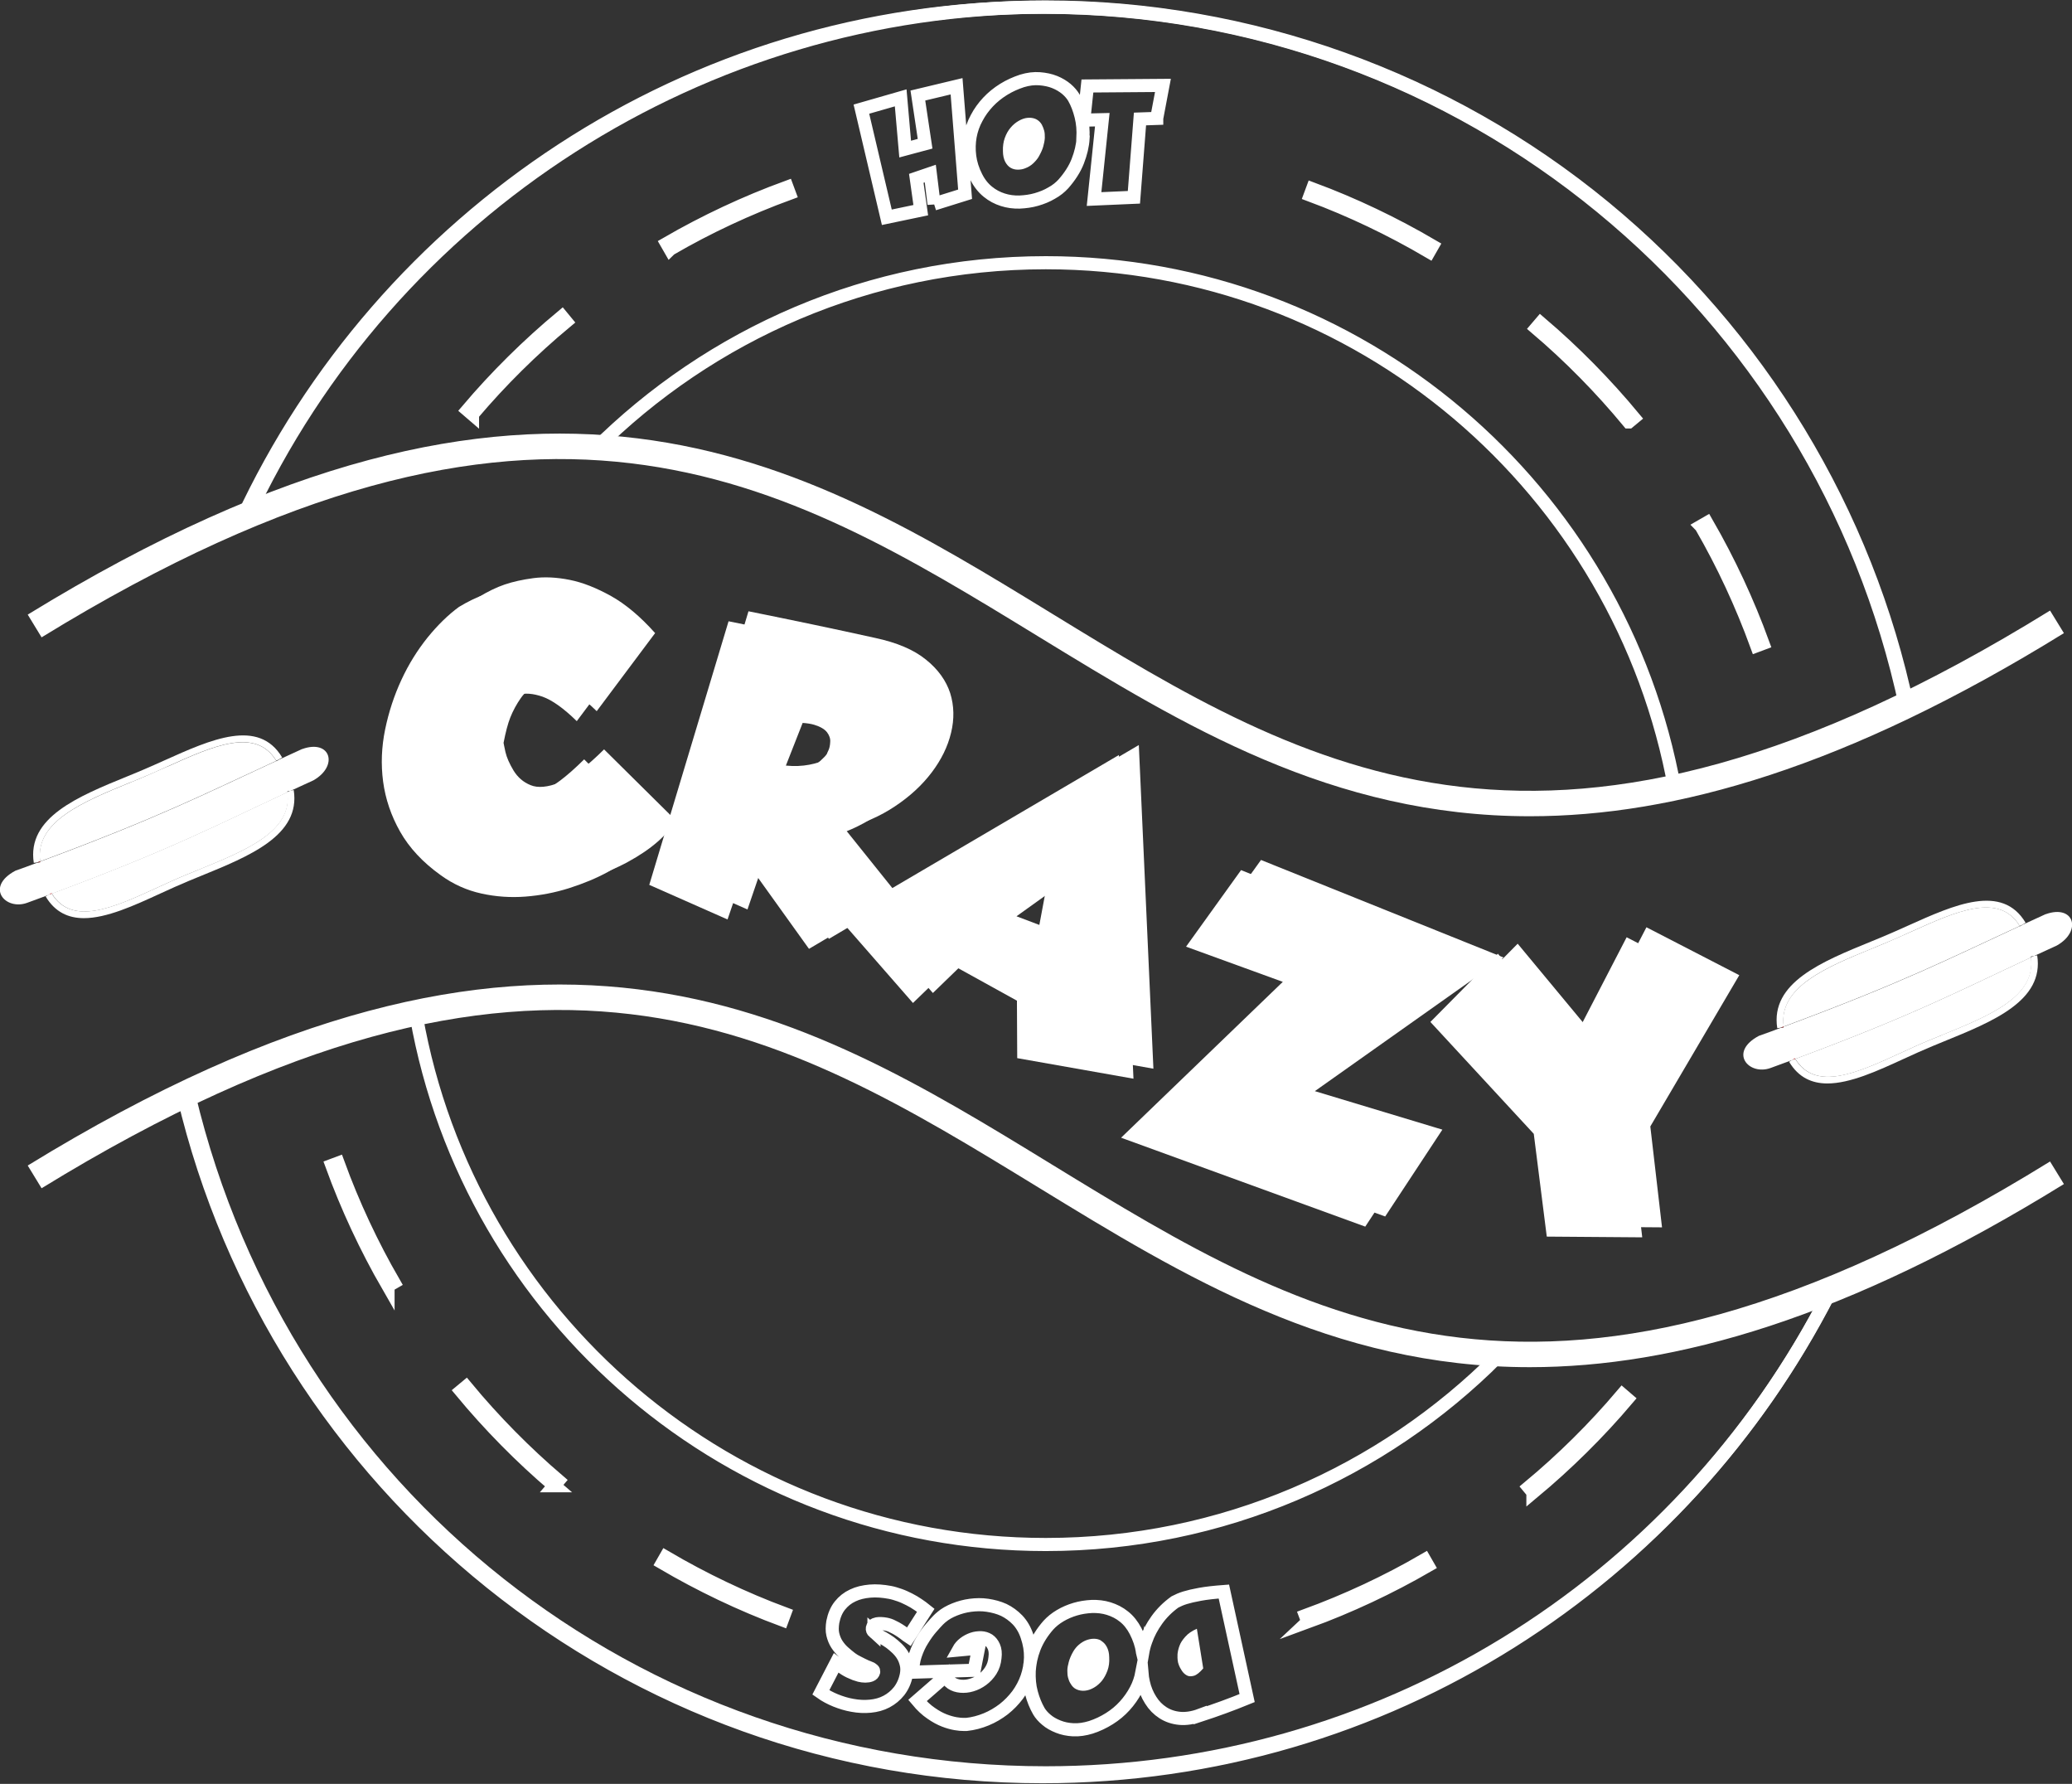 <svg width="158" height="136" viewBox="0 0 158 136" fill="none" xmlns="http://www.w3.org/2000/svg">
<rect x="0" y="0" width="158" height="136" fill="#333333" stroke="none"/>
<g clip-path="url(#clip0_1056_7389)">
<path d="M79.749 135.658C64.222 135.658 49.62 130.537 37.518 120.837C25.768 111.424 17.388 98.215 13.919 83.637L14.899 83.405C22.079 113.576 48.739 134.654 79.738 134.654C104.823 134.654 127.552 120.749 139.048 98.38L139.951 98.844C128.29 121.555 105.22 135.669 79.749 135.669V135.658Z" fill="white"/>
<path d="M144.984 54.051C138.553 23.34 111.111 1.048 79.749 1.048C53.871 1.048 30.129 16.255 19.238 39.782L18.324 39.352C29.369 15.472 53.485 0.033 79.749 0.033C95.375 0.033 110.615 5.496 122.663 15.416C134.556 25.205 142.826 38.844 145.975 53.853L144.984 54.062V54.051Z" fill="white"/>
<path d="M116.661 104.229C101.564 104.229 90.265 97.31 79.176 90.523C59.63 78.561 41.163 67.25 3.171 90.589L2.114 88.857C41.163 64.877 61.028 77.027 80.233 88.791C99.802 100.764 118.269 112.075 156.326 88.548L157.383 90.269C140.832 100.499 127.728 104.229 116.661 104.229Z" fill="white"/>
<path d="M116.661 62.228C101.564 62.228 90.265 55.309 79.176 48.523C59.63 36.56 41.163 25.249 3.171 48.589L2.114 46.856C41.163 22.876 61.028 35.026 80.233 46.79C99.791 58.763 118.269 70.075 156.326 46.547L157.383 48.269C140.832 58.499 127.728 62.228 116.661 62.228Z" fill="white"/>
<path d="M48.442 49.019L43.982 54.978C42.98 53.996 42.11 53.378 41.372 53.113C40.634 52.859 40.007 52.815 39.489 52.981C38.971 53.157 38.542 53.488 38.201 53.974C37.859 54.46 37.595 54.956 37.397 55.453C37.199 55.949 37.033 56.6 36.879 57.395C36.879 57.428 36.934 57.66 37.022 58.09C37.121 58.521 37.331 58.984 37.639 59.503C37.958 60.021 38.388 60.397 38.938 60.617C39.489 60.849 40.238 60.783 41.163 60.419C42.088 60.066 43.211 59.216 44.544 57.892L49.983 63.277C49.73 63.806 49.29 64.347 48.651 64.91C48.012 65.473 47.241 65.992 46.349 66.477C45.458 66.963 44.466 67.371 43.387 67.713C42.308 68.055 41.207 68.265 40.073 68.353C38.938 68.441 37.815 68.364 36.714 68.121C35.602 67.879 34.567 67.415 33.62 66.731C32.243 65.749 31.208 64.634 30.514 63.409C29.82 62.184 29.391 60.904 29.215 59.591C29.039 58.267 29.094 56.943 29.369 55.607C29.644 54.272 30.063 53.003 30.613 51.822C31.164 50.63 31.836 49.56 32.606 48.6C33.388 47.64 34.181 46.867 34.996 46.271C35.69 45.852 36.351 45.532 36.967 45.322C37.584 45.113 38.322 44.947 39.159 44.837C40.007 44.726 40.932 44.77 41.923 44.969C42.925 45.168 43.971 45.587 45.083 46.205C46.184 46.823 47.307 47.761 48.42 49.008L48.442 49.019Z" fill="white"/>
<path d="M67.085 69.148L61.689 72.337L56.965 65.749L55.478 70.097L49.51 67.459L55.556 47.364C58.903 48.037 62.13 48.71 65.213 49.394C66.865 49.747 68.153 50.288 69.089 51.05C70.025 51.8 70.631 52.661 70.939 53.61C71.237 54.57 71.259 55.574 71.005 56.623C70.752 57.682 70.257 58.686 69.53 59.646C68.803 60.606 67.878 61.467 66.733 62.228C65.598 62.99 64.31 63.553 62.878 63.917L67.074 69.148H67.085ZM59.982 55.122L58.408 59.127C59.068 59.194 59.663 59.161 60.191 59.061C60.72 58.962 61.194 58.807 61.59 58.609C61.986 58.421 62.317 58.223 62.559 58.002C62.801 57.781 62.967 57.616 63.055 57.472C63.055 57.45 63.099 57.362 63.176 57.196C63.253 57.031 63.297 56.821 63.308 56.567C63.33 56.313 63.242 56.06 63.066 55.828C62.889 55.596 62.559 55.398 62.086 55.254C61.601 55.111 60.907 55.066 59.982 55.122Z" fill="white"/>
<path d="M85.321 57.572L86.433 82.236L77.568 80.669L77.546 76.288L72.613 73.562L69.618 76.464L64.024 70.064L85.321 57.56V57.572ZM75.994 70.615L79.022 71.763L79.738 67.934L75.994 70.615Z" fill="white"/>
<path d="M85.508 86.716L97.82 74.853L90.442 72.171L94.637 66.334L113.137 73.772L98.745 83.957L108.468 86.892L104.107 93.514L85.497 86.738L85.508 86.716Z" fill="white"/>
<path d="M114.216 72.701L119.865 79.51L124.039 71.454L131.12 75.107L124.336 86.639L125.228 94.33L117.949 94.275L116.958 86.44L109.074 77.91L114.227 72.701H114.216Z" fill="white"/>
<path d="M90.386 124.777C90.177 125.009 90.023 125.24 89.946 125.461C89.858 125.682 89.814 125.903 89.792 126.101C89.781 126.311 89.792 126.465 89.803 126.576C89.825 126.697 89.836 126.752 89.836 126.763C89.836 126.774 89.858 126.841 89.902 126.962C89.946 127.083 90.023 127.216 90.122 127.37C90.221 127.525 90.353 127.646 90.496 127.723C90.64 127.812 90.827 127.812 91.036 127.757C91.245 127.701 91.487 127.503 91.752 127.194L91.267 124.17C90.893 124.336 90.596 124.534 90.386 124.777Z" fill="white"/>
<path d="M83.966 125.075C83.801 124.976 83.614 124.932 83.416 124.932C83.207 124.932 83.008 124.976 82.81 125.053C82.612 125.13 82.425 125.252 82.26 125.395C82.094 125.538 81.951 125.715 81.841 125.903C81.676 126.19 81.566 126.454 81.5 126.697C81.434 126.94 81.39 127.161 81.39 127.359C81.39 127.558 81.401 127.735 81.445 127.9C81.489 128.066 81.544 128.209 81.621 128.33C81.742 128.551 81.896 128.706 82.094 128.794C82.293 128.882 82.502 128.915 82.733 128.893C82.964 128.871 83.185 128.794 83.416 128.661C83.647 128.529 83.845 128.352 84.022 128.143C84.198 127.922 84.341 127.657 84.451 127.359C84.561 127.05 84.605 126.719 84.583 126.366C84.583 126.024 84.506 125.748 84.396 125.549C84.286 125.34 84.143 125.196 83.978 125.097L83.966 125.075Z" fill="white"/>
<path d="M79.474 9.557C79.363 9.336 79.198 9.181 79 9.082C78.802 8.994 78.593 8.961 78.361 8.983C78.13 9.005 77.91 9.082 77.678 9.215C77.447 9.347 77.249 9.513 77.062 9.733C76.875 9.954 76.731 10.208 76.621 10.517C76.511 10.815 76.467 11.157 76.478 11.51C76.478 11.852 76.544 12.128 76.654 12.338C76.764 12.547 76.908 12.702 77.062 12.79C77.227 12.889 77.414 12.934 77.612 12.934C77.822 12.934 78.02 12.9 78.218 12.812C78.416 12.735 78.603 12.624 78.769 12.47C78.934 12.316 79.077 12.161 79.198 11.962C79.363 11.675 79.484 11.411 79.55 11.179C79.617 10.947 79.661 10.715 79.672 10.517C79.672 10.318 79.672 10.142 79.628 9.976C79.584 9.81 79.528 9.667 79.463 9.546L79.474 9.557Z" fill="white"/>
<path d="M49.961 48.258L45.502 54.217C44.499 53.235 43.63 52.617 42.892 52.352C42.154 52.098 41.526 52.054 41.009 52.219C40.491 52.396 40.062 52.727 39.72 53.212C39.379 53.698 39.115 54.195 38.916 54.691C38.718 55.188 38.553 55.839 38.399 56.633C38.399 56.667 38.454 56.898 38.542 57.329C38.641 57.759 38.85 58.223 39.159 58.741C39.478 59.26 39.907 59.635 40.458 59.856C41.009 60.088 41.758 60.021 42.682 59.657C43.608 59.304 44.731 58.454 46.063 57.13L51.503 62.515C51.25 63.045 50.809 63.586 50.171 64.149C49.532 64.711 48.761 65.23 47.869 65.716C46.977 66.201 45.986 66.609 44.907 66.952C43.828 67.294 42.727 67.503 41.592 67.592C40.458 67.68 39.335 67.603 38.234 67.36C37.121 67.117 36.086 66.654 35.139 65.969C33.763 64.987 32.728 63.873 32.034 62.648C31.34 61.423 30.911 60.143 30.735 58.83C30.558 57.505 30.613 56.181 30.889 54.846C31.164 53.511 31.582 52.241 32.133 51.061C32.684 49.869 33.355 48.798 34.126 47.838C34.908 46.878 35.701 46.106 36.516 45.51C37.209 45.09 37.87 44.77 38.487 44.561C39.104 44.351 39.841 44.186 40.678 44.075C41.526 43.965 42.451 44.009 43.442 44.208C44.444 44.406 45.49 44.826 46.603 45.444C47.704 46.062 48.827 47 49.939 48.247L49.961 48.258Z" fill="white"/>
<path d="M68.605 68.386L63.209 71.575L58.485 64.987L56.998 69.335L51.029 66.698L57.075 46.602C60.423 47.276 63.649 47.949 66.733 48.633C68.384 48.986 69.673 49.527 70.609 50.288C71.545 51.038 72.15 51.899 72.459 52.848C72.756 53.808 72.778 54.813 72.525 55.861C72.272 56.92 71.776 57.925 71.049 58.885C70.323 59.845 69.397 60.706 68.252 61.467C67.118 62.228 65.83 62.791 64.398 63.155L68.594 68.386H68.605ZM61.502 54.36L59.927 58.366C60.588 58.432 61.183 58.399 61.711 58.3C62.24 58.2 62.713 58.046 63.11 57.847C63.506 57.66 63.837 57.461 64.079 57.24C64.321 57.02 64.486 56.854 64.574 56.711C64.574 56.689 64.618 56.6 64.695 56.435C64.772 56.269 64.817 56.06 64.828 55.806C64.85 55.552 64.761 55.298 64.585 55.066C64.409 54.835 64.079 54.636 63.605 54.493C63.121 54.349 62.427 54.305 61.502 54.36Z" fill="white"/>
<path d="M86.841 56.81L87.953 81.474L79.088 79.907L79.066 75.526L74.133 72.8L71.137 75.703L65.543 69.302L86.841 56.799V56.81ZM77.513 69.854L80.542 71.002L81.257 67.172L77.513 69.854Z" fill="white"/>
<path d="M87.028 85.944L99.339 74.081L91.961 71.399L96.157 65.561L114.657 72.999L100.264 83.185L109.988 86.12L105.627 92.741L87.017 85.966L87.028 85.944Z" fill="white"/>
<path d="M115.725 71.939L121.374 78.748L125.548 70.692L132.629 74.345L125.845 85.877L126.737 93.569L119.458 93.514L118.467 85.678L110.583 77.148L115.736 71.939H115.725Z" fill="white"/>
<path d="M79.496 0.552C52.461 0.552 29.149 16.531 18.445 39.573C28.807 35.225 37.584 33.823 45.347 34.276C54.168 25.481 66.314 20.029 79.749 20.029C103.689 20.029 123.599 37.333 127.706 60.143C133.069 58.995 138.894 56.976 145.314 53.875C138.839 23.406 111.838 0.552 79.496 0.552ZM36.031 31.594L35.646 31.263C37.826 28.692 40.249 26.297 42.848 24.134L43.167 24.521C40.59 26.662 38.19 29.034 36.031 31.583V31.594ZM51.096 19.003L50.842 18.561C53.761 16.873 56.844 15.427 60.015 14.269L60.191 14.743C57.053 15.891 53.992 17.314 51.107 18.992L51.096 19.003ZM71.225 15.56L70.939 13.231L69.871 13.596L70.212 16.023L67.625 16.564L65.686 8.321L68.682 7.46L69.023 11.366L70.543 10.958L69.992 7.283L72.943 6.577L73.593 14.809L71.225 15.549V15.56ZM82.59 10.539C82.557 11.113 82.414 11.697 82.183 12.293C81.951 12.889 81.577 13.463 81.092 14.015C80.85 14.28 80.553 14.523 80.189 14.721C79.837 14.931 79.451 15.085 79.033 15.207C78.615 15.328 78.196 15.383 77.745 15.405C77.304 15.416 76.875 15.361 76.467 15.229C76.049 15.096 75.674 14.898 75.322 14.611C74.97 14.324 74.672 13.949 74.441 13.485C74.177 12.967 74.012 12.437 73.945 11.918C73.879 11.399 73.89 10.892 73.978 10.395C74.067 9.91 74.232 9.435 74.474 8.994C74.705 8.552 75.003 8.144 75.344 7.78C75.685 7.416 76.082 7.096 76.522 6.82C76.963 6.544 77.436 6.334 77.932 6.169C78.405 6.025 78.857 5.97 79.275 6.003C79.694 6.036 80.079 6.114 80.431 6.257C80.784 6.401 81.07 6.577 81.323 6.787C81.566 6.996 81.753 7.217 81.885 7.438C82.127 7.857 82.304 8.332 82.436 8.861C82.568 9.391 82.612 9.943 82.579 10.528L82.59 10.539ZM88.206 9.027L86.929 9.071L86.466 15.041L83.427 15.174L84.055 9.126L82.645 9.159L82.92 6.555L88.68 6.511L88.206 9.016V9.027ZM108.975 19.191C106.078 17.491 103.028 16.034 99.912 14.876L100.088 14.401C103.237 15.571 106.31 17.039 109.228 18.749L108.975 19.191ZM124.193 32.168C122.057 29.586 119.689 27.18 117.146 25.017L117.476 24.631C120.042 26.816 122.431 29.244 124.59 31.848L124.204 32.168H124.193ZM129.71 40.114L130.151 39.86C131.836 42.784 133.278 45.874 134.434 49.052L133.961 49.229C132.816 46.084 131.395 43.016 129.721 40.125L129.71 40.114Z" stroke="white" stroke-miterlimit="10"/>
<path d="M144.995 80.249C145.71 79.918 146.459 79.576 147.186 79.278L148.056 78.925C151.767 77.413 155.28 75.978 154.872 72.988C149.289 75.581 146.052 77.325 136.901 80.724C138.454 83.251 141.625 81.794 144.995 80.249Z" fill="white"/>
<path d="M145.722 71.035C145.05 71.333 144.367 71.642 143.684 71.929L142.881 72.26C139.291 73.727 135.591 75.239 136.009 78.263C145.16 74.864 148.42 73.176 154.014 70.593C152.439 68 149.179 69.479 145.722 71.035Z" fill="white"/>
<path d="M155.974 69.699C155.368 69.975 154.795 70.24 154.245 70.494L154.025 70.626C154.025 70.626 154.025 70.615 154.014 70.604C148.419 73.187 145.16 74.875 136.009 78.274C136.009 78.296 136.009 78.307 136.009 78.329L135.756 78.373C135.227 78.572 134.699 78.77 134.126 78.969C131.78 80.216 133.355 82.026 135.018 81.419C135.59 81.209 136.141 81.011 136.67 80.812L136.868 80.702C136.868 80.702 136.89 80.724 136.89 80.735C146.03 77.336 149.278 75.592 154.861 72.999C154.861 72.977 154.861 72.955 154.861 72.922L155.115 72.878C155.665 72.624 156.238 72.359 156.844 72.083C158.793 70.98 158.154 68.916 155.985 69.699H155.974Z" fill="white"/>
<path d="M142.88 72.26L143.684 71.929C144.356 71.653 145.05 71.344 145.721 71.035C149.179 69.479 152.439 68.011 154.014 70.593C154.091 70.56 154.168 70.527 154.245 70.483L154.465 70.35C152.67 67.338 149.025 68.982 145.512 70.56C144.852 70.858 144.158 71.167 143.497 71.443L142.693 71.774C138.905 73.319 134.985 74.919 135.524 78.384L135.767 78.351C135.855 78.318 135.932 78.285 136.02 78.263C135.601 75.228 139.302 73.716 142.891 72.26H142.88Z" fill="white"/>
<path d="M136.009 78.263C135.932 78.296 135.844 78.329 135.756 78.351L136.009 78.307C136.009 78.307 136.009 78.274 136.009 78.252V78.263Z" fill="#DF151A"/>
<path d="M148.045 78.925L147.175 79.278C146.448 79.576 145.7 79.918 144.984 80.249C141.614 81.794 138.443 83.24 136.89 80.724C136.813 80.746 136.747 80.779 136.67 80.801L136.427 80.945C137.143 82.147 138.167 82.6 139.346 82.6C141.075 82.6 143.156 81.651 145.193 80.713C145.909 80.382 146.647 80.051 147.362 79.753L148.221 79.4C151.987 77.866 155.886 76.288 155.346 72.834L155.093 72.878C155.016 72.911 154.928 72.955 154.851 72.988C155.258 75.99 151.745 77.413 148.034 78.925H148.045Z" fill="white"/>
<path d="M136.879 80.68L136.681 80.79C136.758 80.768 136.824 80.735 136.901 80.713C136.901 80.702 136.879 80.691 136.879 80.68Z" fill="#DF151A"/>
<path d="M12.047 67.647C12.763 67.316 13.512 66.974 14.238 66.676L15.108 66.323C18.819 64.811 22.332 63.376 21.925 60.386C16.342 62.979 13.104 64.722 3.953 68.121C5.506 70.648 8.677 69.192 12.047 67.647Z" fill="white"/>
<path d="M12.774 58.432C12.102 58.73 11.419 59.039 10.737 59.326L9.933 59.657C6.343 61.125 2.643 62.637 3.061 65.671C12.212 62.273 15.472 60.584 21.066 58.002C19.491 55.409 16.232 56.887 12.774 58.443V58.432Z" fill="white"/>
<path d="M23.026 57.108C22.42 57.384 21.848 57.649 21.297 57.903L21.077 58.035C21.077 58.035 21.077 58.024 21.066 58.013C15.472 60.595 12.212 62.284 3.061 65.683C3.061 65.705 3.061 65.716 3.061 65.738L2.808 65.782C2.279 65.981 1.751 66.179 1.178 66.378C-1.167 67.625 0.407 69.434 2.07 68.828C2.643 68.618 3.193 68.419 3.722 68.221L3.92 68.11C3.92 68.11 3.942 68.132 3.942 68.143C13.082 64.745 16.331 63.001 21.914 60.408C21.914 60.386 21.914 60.364 21.914 60.33L22.167 60.286C22.718 60.032 23.29 59.767 23.896 59.492C25.845 58.388 25.206 56.325 23.037 57.108H23.026Z" fill="white"/>
<path d="M9.933 59.657L10.737 59.326C11.408 59.05 12.102 58.741 12.774 58.432C16.232 56.876 19.491 55.409 21.066 57.991C21.143 57.958 21.22 57.925 21.297 57.88L21.517 57.748C19.722 54.735 16.078 56.38 12.565 57.958C11.904 58.256 11.21 58.565 10.549 58.841L9.746 59.172C5.957 60.717 2.037 62.317 2.577 65.782L2.819 65.749C2.907 65.716 2.984 65.683 3.072 65.66C2.654 62.626 6.354 61.114 9.944 59.646L9.933 59.657Z" fill="white"/>
<path d="M3.061 65.671C2.984 65.704 2.896 65.738 2.808 65.76L3.061 65.716C3.061 65.716 3.061 65.683 3.061 65.66V65.671Z" fill="#DF151A"/>
<path d="M15.097 66.323L14.227 66.676C13.501 66.974 12.752 67.316 12.036 67.647C8.666 69.192 5.495 70.637 3.942 68.121C3.865 68.143 3.799 68.177 3.722 68.199L3.48 68.342C4.196 69.545 5.22 69.997 6.398 69.997C8.127 69.997 10.208 69.048 12.245 68.11C12.961 67.779 13.699 67.448 14.415 67.15L15.274 66.797C19.04 65.263 22.938 63.685 22.398 60.231L22.145 60.275C22.068 60.308 21.98 60.352 21.903 60.386C22.31 63.387 18.797 64.811 15.086 66.323H15.097Z" fill="white"/>
<path d="M3.931 68.088L3.733 68.199C3.81 68.177 3.876 68.143 3.953 68.121C3.953 68.11 3.931 68.099 3.931 68.088Z" fill="#DF151A"/>
<path d="M13.996 83.571C21.011 113.311 47.671 135.448 79.496 135.448C105.737 135.448 128.477 120.396 139.566 98.436C82.568 121.522 74.254 54.691 13.996 83.571ZM29.589 98.038C27.904 95.114 26.462 92.024 25.305 88.846L25.779 88.669C26.924 91.814 28.356 94.882 30.03 97.773L29.589 98.027V98.038ZM42.264 113.267C39.698 111.082 37.309 108.654 35.15 106.05L35.536 105.73C37.672 108.312 40.051 110.718 42.583 112.881L42.253 113.267H42.264ZM59.652 123.497C56.502 122.327 53.43 120.86 50.512 119.149L50.765 118.708C53.661 120.407 56.712 121.864 59.828 123.022L59.652 123.497ZM66.644 124.413C66.744 124.501 66.865 124.601 67.008 124.7C67.107 124.755 67.228 124.821 67.393 124.909C67.547 124.998 67.713 125.108 67.889 125.23C68.065 125.362 68.23 125.505 68.406 125.671C68.572 125.836 68.726 126.013 68.847 126.223C68.968 126.421 69.056 126.653 69.111 126.896C69.166 127.139 69.166 127.403 69.111 127.69C69.012 128.176 68.825 128.584 68.561 128.926C68.296 129.257 67.977 129.522 67.603 129.721C67.228 129.92 66.821 130.03 66.369 130.074C65.918 130.118 65.466 130.096 64.993 130.008C64.552 129.931 64.123 129.798 63.715 129.633C63.308 129.467 62.934 129.268 62.592 129.026L63.759 126.774C64.013 126.962 64.233 127.117 64.442 127.249C64.651 127.381 64.905 127.503 65.191 127.613C65.279 127.646 65.4 127.679 65.543 127.724C65.686 127.757 65.83 127.779 65.984 127.779C66.138 127.779 66.27 127.757 66.391 127.712C66.512 127.668 66.59 127.58 66.623 127.459C66.633 127.403 66.623 127.359 66.579 127.315C66.534 127.271 66.479 127.238 66.413 127.194C66.347 127.161 66.27 127.128 66.204 127.106C66.127 127.072 66.072 127.05 66.028 127.039C65.841 126.951 65.631 126.852 65.422 126.741C65.235 126.653 65.07 126.554 64.905 126.432C64.717 126.289 64.519 126.123 64.321 125.947C64.123 125.77 63.958 125.572 63.815 125.351C63.671 125.13 63.572 124.876 63.506 124.601C63.44 124.325 63.451 124.005 63.506 123.651C63.605 123.155 63.781 122.736 64.046 122.404C64.31 122.073 64.64 121.809 65.026 121.632C65.411 121.444 65.852 121.345 66.336 121.301C66.821 121.257 67.338 121.301 67.867 121.4C68.109 121.444 68.351 121.522 68.605 121.61C68.858 121.698 69.089 121.809 69.332 121.93C69.574 122.051 69.794 122.184 70.003 122.327C70.212 122.471 70.422 122.614 70.598 122.758L69.298 124.788C69.199 124.722 69.089 124.645 68.968 124.545C68.836 124.446 68.693 124.347 68.55 124.258C68.406 124.17 68.241 124.071 68.065 123.994C67.9 123.905 67.724 123.85 67.547 123.817C67.294 123.773 67.063 123.762 66.865 123.795C66.667 123.828 66.556 123.938 66.523 124.115C66.501 124.236 66.545 124.336 66.644 124.424V124.413ZM77.602 129.213C77.293 129.622 76.941 129.986 76.533 130.306C76.126 130.615 75.685 130.88 75.201 131.078C74.716 131.277 74.221 131.409 73.703 131.465C73.692 131.465 73.615 131.465 73.472 131.465C73.329 131.465 73.131 131.453 72.877 131.409C72.624 131.365 72.327 131.288 72.018 131.167C71.699 131.045 71.369 130.869 71.005 130.615C70.642 130.372 70.29 130.041 69.959 129.644L72.139 127.746C72.217 127.999 72.36 128.187 72.558 128.319C72.756 128.452 72.998 128.529 73.263 128.551C73.527 128.573 73.802 128.551 74.089 128.463C74.386 128.375 74.65 128.242 74.903 128.055C75.157 127.867 75.377 127.635 75.553 127.359C75.729 127.083 75.84 126.752 75.873 126.377C75.917 126.035 75.884 125.748 75.784 125.527C75.685 125.307 75.553 125.141 75.388 125.031C75.212 124.921 75.025 124.865 74.804 124.854C74.584 124.854 74.364 124.876 74.144 124.954C73.924 125.031 73.714 125.141 73.527 125.285C73.34 125.428 73.197 125.594 73.087 125.792L74.617 125.649L74.287 127.337L69.618 127.481C69.596 127.028 69.662 126.587 69.805 126.168C69.948 125.748 70.124 125.362 70.345 125.02C70.554 124.678 70.774 124.369 71.005 124.104C71.237 123.839 71.413 123.64 71.556 123.497C71.699 123.365 71.776 123.287 71.798 123.276C72.073 123.045 72.404 122.857 72.789 122.702C73.175 122.548 73.571 122.438 74.001 122.382C74.43 122.327 74.859 122.316 75.3 122.382C75.74 122.449 76.159 122.559 76.544 122.736C76.93 122.923 77.282 123.177 77.602 123.508C77.91 123.839 78.152 124.247 78.317 124.744C78.504 125.296 78.593 125.836 78.582 126.366C78.57 126.896 78.471 127.403 78.306 127.878C78.141 128.353 77.899 128.805 77.602 129.213ZM91.521 130.758C90.959 130.968 90.43 131.045 89.957 131.001C89.483 130.957 89.054 130.813 88.68 130.571C88.305 130.328 87.997 130.019 87.743 129.611C87.49 129.213 87.303 128.772 87.193 128.275C87.138 128.033 87.094 127.779 87.072 127.525C86.984 127.977 86.841 128.408 86.62 128.827C86.389 129.268 86.103 129.677 85.761 130.052C85.42 130.427 85.035 130.747 84.594 131.023C84.154 131.299 83.691 131.52 83.184 131.685C82.711 131.829 82.26 131.895 81.841 131.873C81.423 131.851 81.037 131.773 80.685 131.63C80.332 131.487 80.035 131.321 79.793 131.111C79.54 130.902 79.352 130.681 79.22 130.46C78.978 130.041 78.791 129.577 78.648 129.048C78.504 128.518 78.46 127.966 78.482 127.392C78.516 126.819 78.637 126.223 78.868 125.627C79.099 125.031 79.463 124.446 79.947 123.894C80.189 123.629 80.487 123.387 80.839 123.177C81.191 122.967 81.577 122.802 81.984 122.68C82.392 122.559 82.821 122.493 83.262 122.471C83.702 122.46 84.132 122.504 84.55 122.636C84.969 122.769 85.354 122.956 85.706 123.243C86.059 123.519 86.356 123.894 86.598 124.358C86.862 124.876 87.039 125.395 87.116 125.914C87.116 125.958 87.116 126.002 87.127 126.046C87.182 125.726 87.259 125.406 87.38 125.086C87.567 124.534 87.854 124.005 88.217 123.497C88.58 122.989 89.043 122.526 89.594 122.129C89.825 122.007 90.078 121.897 90.364 121.809C90.651 121.72 91.025 121.632 91.51 121.544C91.994 121.455 92.6 121.389 93.327 121.334L95.1 129.456C93.888 129.953 92.699 130.383 91.521 130.769V130.758ZM99.725 123.64L99.548 123.166C102.687 122.018 105.748 120.595 108.633 118.917L108.887 119.359C105.968 121.047 102.885 122.493 99.713 123.651L99.725 123.64ZM79.738 117.748C55.743 117.748 35.789 100.367 31.747 77.479C68.098 69.854 82.942 101.823 114.216 103.435C105.396 112.274 93.205 117.748 79.749 117.748H79.738ZM116.892 113.775L116.573 113.389C119.15 111.248 121.55 108.875 123.709 106.326L124.094 106.657C121.914 109.228 119.491 111.623 116.892 113.786V113.775Z" stroke="white" stroke-miterlimit="10"/>
</g>
<defs>
<clipPath id="clip0_1056_7389">
<rect width="158" height="136" fill="white"/>
</clipPath>
</defs>
</svg>

